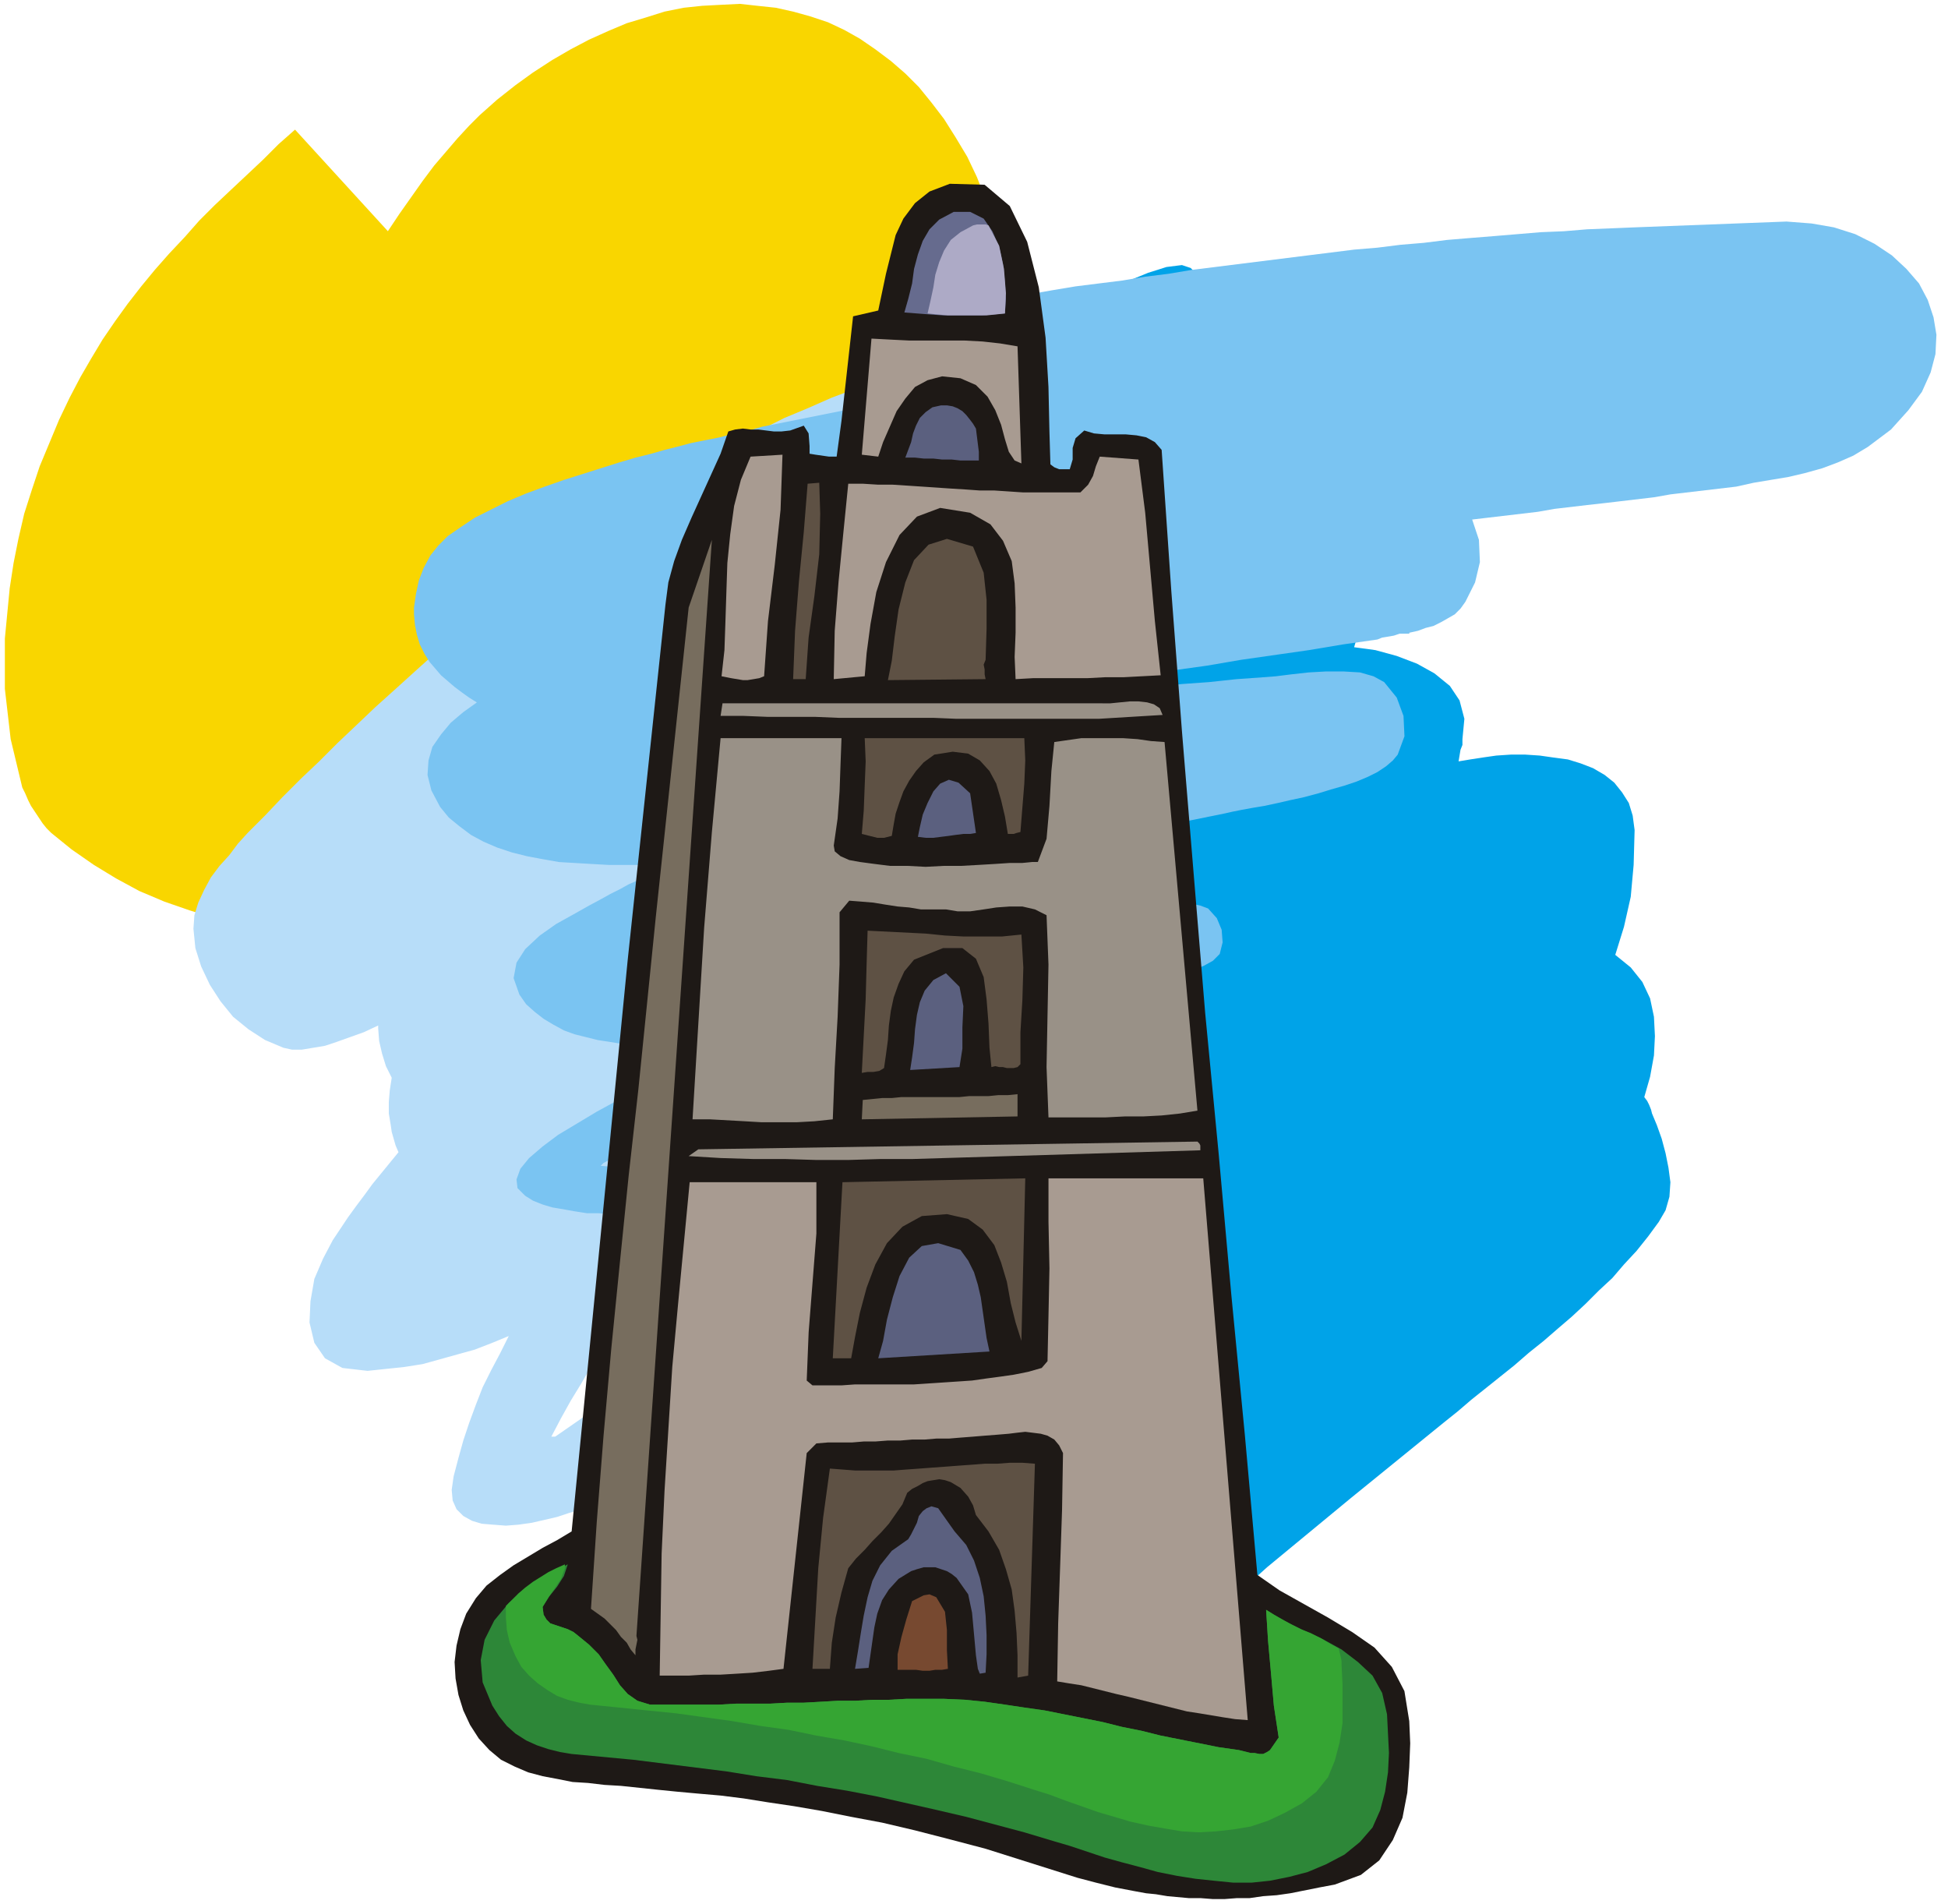 <svg xmlns="http://www.w3.org/2000/svg" fill-rule="evenodd" height="1.968in" preserveAspectRatio="none" stroke-linecap="round" viewBox="0 0 2014 1968" width="2.014in"><style>.pen1{stroke:none}.brush9{fill:#a89b91}.brush10{fill:#5b607f}.brush11{fill:#5e5144}.brush12{fill:#776d5e}.brush13{fill:#999187}</style><path class="pen1" style="fill:#00a3e8" d="m1031 1491 35-10-3 5 5-4 4-3 5-4 5-4 4-3 5-4 4-3 5-3v-20h-5l-6 1h-23l-5-1h-6l-25-5-21-10-17-13-12-18-8-20-3-22 3-23 7-24 5-13 6-12 6-12 6-12 7-12 7-11 8-12 9-11-18-10-11-15-5-18 1-21 4-21 8-22 11-20 13-18 8-9 7-9 8-8 8-8 8-8 8-9 8-8 9-8-9 4-9 4-10 4-10 3-10 3-10 3-10 3-11 2-16 1-13-4-12-7-8-10-6-12-2-14 1-15 5-15 11-21 13-20 13-20 14-19 15-19 16-18 16-17 18-16h-8l-7 1h-32l-8-1h-9l-8-3-6-5-6-6-3-7-2-8v-9l2-8 4-8 7-14 9-13 9-14 9-13 11-13 11-13 12-13 12-12-11 2-11 2h-17l-6-2-5-4-3-4-1-7v-24l1-23 3-23 7-21 10-20 11-18 12-16 12-16 13-14 13-13 14-11 14-11 15-9 16-8 16-7 16-6 17-4 18-4 18-3 18-2-1-11-2-9-4-9-5-8-7-9-9-9-11-10-12-12-58 13-22 12-21 13-20 14-19 16-18 16-17 17-16 18-16 19-15 20-14 20-13 20-13 21-13 22-12 21-12 22-11 22 4 8 4 8 5 8 5 7 6 8 5 8 5 7 5 8-2 2-3-4-5-8-7-10-7-12-8-10-6-10-4-7-1-3 9-18 9-18 9-19 10-19 11-19 11-20 11-19 12-18 12-19 13-18 13-17 14-16 14-16 14-14 15-14 15-12 9-6 15-8 19-10 22-9 22-9 19-6 16-2 9 3 10 10 11 9 11 10 10 9 9 11 7 11 6 12 4 13 1 2v5h17l8 1h9l8 1 8 1 8 1 9 1 11 5 9 10 8 16 7 17 5 19 3 17 1 15v10l-2 17-5 15-7 15-9 14 8 5 8 6 6 6 5 6 4 7 3 8v9l-1 9-5 17-5 17-6 18-5 17 22 3 22 6 21 8 18 10 16 13 10 15 5 19-2 21v6l-2 5-1 6-1 6 12-2 13-2 14-2 15-1h15l15 1 14 2 15 2 13 4 13 5 12 7 10 8 8 10 7 11 4 13 2 15-1 36-3 33-7 31-9 29 16 13 12 15 8 17 4 19 1 20-1 20-4 22-6 21 3 4 2 4 2 5 1 4 5 12 5 14 4 15 3 15 2 15-1 15-4 14-7 12-11 15-12 15-13 14-12 14-14 13-14 14-14 13-14 12-15 13-15 12-15 13-15 12-15 12-15 12-14 12-15 12-96 78-86 71-10 9-10 9-10 10-11 9-10 9-11 9-11 8-12 8-14 8-14 7-15 7-14 6-15 6-15 6-14 6-15 6-78-252z"/><path class="pen1" style="fill:#f9d600" d="m401 239 12-18 12-17 12-17 12-16 12-14 12-14 12-13 11-11 18-16 19-15 18-13 20-13 19-11 19-10 20-9 19-8 20-6 19-6 20-4 19-2 19-1 20-1 18 2 19 2 18 4 18 5 18 6 17 8 16 9 16 11 16 12 15 13 14 14 13 16 13 17 12 19 12 20 10 21 9 23 9 24 2 5 2 5 1 5 2 5 14 21 13 23 11 22 10 24 7 24 6 25 5 25 2 25 1 28-1 28-3 26-6 26-8 25-9 25-12 23-13 23-14 22-16 21-17 21-18 20-19 18-19 18-20 18-21 16-21 15-22 15-23 14-25 13-24 13-26 13-27 11-27 12-27 10-29 10-28 9-29 8-30 7-29 6-30 5-29 4-30 4-30 2-29 1h-30l-29-2-28-2-29-4-28-5-27-7-26-8-26-9-26-11-24-13-23-14-23-16-21-17-5-5-4-5-4-6-4-6-4-6-3-6-3-7-3-6-12-50-6-52v-52l5-52 4-26 5-25 6-26 8-25 8-24 10-24 10-24 11-23 11-21 11-19 12-20 13-19 13-18 14-18 14-17 15-17 16-17 15-17 16-16 17-16 16-15 17-16 16-16 17-15 96 105z"/><path class="pen1" style="fill:#b7ddf9" d="M983 477h5l4 1 5 1 3 1 17 8 15 10 14 13 12 15 9 16 6 18 3 18v19l-5 19-8 17-11 15-14 15-14 14-16 13-15 13-14 13-7 5-6 5-6 5-5 5 5 12 4 13 2 12v13l-3 16-7 16-11 18-15 19-16 18-17 18-17 16-16 15 3 4 3 5 3 4 2 5 5 18-1 19-6 18-11 17-14 17-16 16-17 15-18 13 21 41 33 30-3 2-3 3-3 3-4 2v1l-7 6-8 7-7 7-8 6-7 7-8 7-8 7-8 6-15 15-15 16-15 16-15 17-14 16-14 17-14 17-13 18-13 17-13 18-12 18-12 18-11 19-11 18-10 18-10 19h4l13-9 13-9 13-10 13-9 13-9 12-10 13-10 12-9 13-10 12-10 12-10 13-10 12-10 12-10 12-10 12-10 10-13 10-12 11-12 11-12 11-12 11-11 11-11 12-11 11-11 12-10 12-9 12-10 12-8 12-9 12-8 12-7 5-2 6-1 6-1 5 1 6 1 5 2 4 3 4 4 5 13-1 14-6 14-10 14-13 14-12 12-12 11-9 9-10 9-10 10-10 10-11 9-10 10-10 10-11 10-10 10-10 10-11 10-10 10-11 10-10 10-11 10-10 10-11 10-4 6-4 7-5 6-4 7-4 7-5 6-4 7-4 6 10-5 10-5 9-5 9-6 9-6 9-6 9-7 9-8 6-5 5-5 6-5 6-5 6-5 6-6 7-5 6-5 7-8 6-8 6-7 6-7 5-6 4-5 3-4 3-4 84-72 5-5 8-7 9-9 11-11 11-10 12-10 11-8 11-7 1-1h2l7-3 5-1 5 1 3 3 3 4 1 6-1 5-3 6-106 111-12 11-12 12-12 11-12 12-12 11-12 11-12 11-11 11-12 11-12 11-12 10-13 10-12 10-13 10-13 9-14 9-19 22-20 22-18 22-19 23-18 23-18 23-18 23-17 24 106-89v1l-6 6-12 12-16 15-18 17-20 17-18 17-16 14-13 10h-1l-1 1-1 1v1l-1-2-2 1-2 1h-2l1-6 7-13 12-18 17-24 20-27 24-29 25-32 27-33-6 3-7 3-6 3-7 3-6 3-7 3-6 3-7 3-7 1-7-1-6-2-6-4-4-5-2-6v-7l1-7 1-1v-2l-6 5-7 4-6 5-6 4-7 4-6 4-7 4-6 4-7 4-9 4-10 3-12 4-13 3-13 3-14 2-13 1-13-1-12-1-10-3-9-5-7-7-4-9-1-11 2-14 5-19 5-18 6-18 7-19 7-18 9-18 9-17 9-18-17 7-18 7-18 5-18 5-18 5-19 3-19 2-19 2-26-3-18-10-11-16-5-21 1-22 4-23 9-21 10-19 8-12 8-12 8-11 9-12 8-11 9-11 9-11 9-11-3-7-2-7-2-7-1-7-2-12v-12l1-12 2-13-6-12-4-13-3-13-1-13v-3l-15 7-14 5-14 5-12 4-12 2-12 2h-10l-9-2-19-8-17-11-16-13-13-16-11-17-9-19-6-19-2-20 1-14 4-13 6-13 7-13 9-12 10-11 9-12 10-11 18-18 18-19 19-19 19-18 19-19 19-18 20-19 20-18 21-19 20-18 21-18 21-17 22-18 21-17 22-17 22-17 23-16 22-16 23-15 23-15 23-14 23-14 24-13 24-13 24-12 24-12 24-10 25-11 24-9 25-8 25-8 25-7 24 98z"/><path class="pen1" d="m922 325 24-4 23-3 24-4 24-3 24-4 24-3 23-4 24-4 24-3 24-3 24-4 24-3 24-4 24-3 24-3 24-3 24-3 24-3 24-3 24-3 24-2 24-3 24-2 24-3 24-2 25-2 24-2 24-2 24-1 24-2 25-1 24-1 157-6 26 2 23 4 22 7 20 10 18 12 15 14 13 15 9 17 6 18 3 18-1 20-5 19-9 20-14 19-18 20-24 18-15 9-16 7-16 6-18 5-17 4-18 3-18 3-18 4-17 2-17 2-17 2-17 2-17 3-17 2-17 2-17 2-18 2-17 2-17 2-17 3-17 2-17 2-17 2-17 2 7 21 1 23-5 21-10 20-5 7-6 6-7 4-7 4-8 4-8 2-8 3-9 2v1h-10l-6 2-6 1-6 1-5 2-35 5-36 6-35 5-35 5-35 6-36 5-35 5-35 6-35 5-35 5-35 5-35 5-35 5-35 5-35 5-35 5 28-3 27-2 28-3 27-3 28-3 28-3 28-3 27-3 28-3 28-2 28-3 27-3 28-3 28-2 28-3 28-2 13-1 16-2 18-2 18-1h18l17 1 14 4 11 6 13 16 7 19 1 21-7 19-5 6-7 6-9 6-10 5-12 5-12 4-14 4-13 4-15 4-14 3-13 3-14 3-12 2-11 2-10 2-9 2-202 41-21 5-21 6-20 6-21 6-21 5-20 6-21 6-20 6-21 6-21 7-20 6-21 6-21 6-20 6-21 6-21 6-39 18 31-2 30-3 31-2 30-3 30-3 31-3 30-3 30-3 30-3 30-4 30-3 31-4 30-4 30-4 30-5 30-4 9-1 9-2 10-2 9-2 9-1h9l9 2 8 3 9 10 5 12 1 13-3 12-7 7-9 5-9 4-11 3-10 3-11 3-11 2-10 3-35 10-35 9-36 10-36 9-36 10-36 10-36 10-36 10-36 11-36 11-35 12-34 13-35 14-33 14-32 16-32 17-3 3 12 1 11 1h12l13 1h12l12-1 13-1 13-1 27-3 28-4 27-3 27-3 27-4 28-3 27-3 27-3 28-3 27-3 27-3 28-3 27-3 28-3 27-3 28-3h24l16 3 7 6v8l-6 10-11 10-14 12-17 12-18 11-18 10-18 9-19 9-19 8-19 8-19 7-19 8-19 7-19 8-19 7-19 8-19 9-18 9-18 10-18 10 19-1 19-1 18-2 19-2 18-2 18-2 18-3 19-3 18-3 18-3 18-3 19-3 18-3 18-4 19-3 19-3h2l6-1 9-1 9-1 9-1 7 1 4 1-1 2-9 9-9 8-9 7-10 8-10 7-11 7-10 6-11 6-11 6-12 6-11 5-11 6-12 5-11 6-11 5-11 5 21-11 21-12 20-11 19-12 19-12 19-13 19-13 18-15-19 3-19 3-19 3-19 4-19 3-19 4-18 3-19 4-19 3-19 4-19 3-19 4-19 3-19 3-20 4-19 3-15 1-14 1h-14l-10-2-6-3v-6l8-9 17-12 18-11 18-10 18-10 18-9 19-9 18-8 19-8 18-8 19-8 18-8 18-8 19-9 18-9 17-9 18-10 17-11 10-8-26 3-27 3-26 3-26 4-27 3-26 4-27 4-26 3-26 4-27 5-26 4-27 4-26 4-26 4-27 5-26 4-9 1-11 2-11 1-11 1-13 1h-12l-13 1h-13l-13-1h-12l-13-2-11-2-12-2-10-3-10-4-8-5-8-8-1-9 4-11 9-11 14-12 16-12 20-12 20-12 22-12 22-11 20-10 20-9 16-8 14-6 9-4 5-2 7-3 7-2 8-3 7-3 8-2 7-3 8-2 7-3-11 2-11 1-11 2-11 1-12 2-11 1-11 2-11 2-11 1h-48l-13-1-12-2-13-2-12-3-12-3-11-4-11-6-10-6-9-7-9-8-7-10-6-17 3-16 9-14 15-14 17-12 18-10 16-9 13-7 9-5 10-5 9-5 9-4 9-5 9-4 9-5 9-4-16 1-16 1h-33l-18-1-17-1-17-1-17-3-16-3-16-4-15-5-14-6-13-7-12-9-11-9-9-11-9-17-4-16 1-15 4-14 9-13 10-12 13-11 14-10-8-5-7-5-8-6-7-6-7-6-6-7-6-7-5-8-5-10-3-10-2-10-1-11v-7l2-14 3-14 5-13 7-13 8-10 10-10 13-9 15-10 16-8 18-9 19-8 19-7 20-7 19-6 19-6 19-6 17-5 16-4 14-4 12-3 15-4 15-3 15-3 15-4 15-3 14-4 15-3 15-3 15-3 15-3 15-3 15-3 15-3 15-3 15-3 15-3-16-86zm107 1090z" style="fill:#7ac4f2"/><path class="pen1" style="fill:#1e1916" d="m1086 480 4 3 5 2h11l3-10v-12l3-10 9-8 10 3 11 1h22l11 1 10 2 9 5 7 8 10 146 11 145 12 146 12 145 14 146 13 145 14 145 13 145 23 16 25 14 25 14 25 15 23 16 18 20 13 25 5 31 1 23-1 25-2 26-5 26-10 23-14 21-19 15-27 10-16 3-15 3-15 3-14 2-14 1-14 2h-13l-13 1h-12l-13-1h-12l-11-1-11-1-12-2-10-1-11-2-21-4-20-5-19-5-19-6-19-6-19-6-19-6-19-6-38-10-35-9-34-8-32-6-30-6-29-5-27-4-25-4-24-3-23-2-22-2-20-2-19-2-19-2-17-1-17-2-16-1-15-3-16-3-15-4-14-6-14-7-12-10-11-12-9-14-7-15-5-16-3-17-1-17 2-17 4-17 6-16 10-16 11-13 14-11 14-10 15-9 15-9 15-8 15-9 58-591 39-367 3-23 6-22 8-22 10-23 10-22 10-22 10-22 8-23 7-2 8-1 8 1h8l8 1 8 1h8l9-1 14-5 5 8 1 13v8l6 1 7 1 7 1h8l5-37 4-36 4-36 4-36 26-6 4-19 4-19 5-20 5-20 8-17 12-16 15-12 21-8 36 1 26 22 18 37 12 47 7 52 3 51 1 46 1 34z"/><path class="pen1" style="fill:#666b8e" d="m1039 324-12 1-12 1h-40l-14-1-13-1-13-1 4-14 4-16 2-15 4-15 5-14 7-12 10-10 15-8h17l14 7 9 13 7 16 4 18 2 19 1 17-1 15z"/><path class="pen1" style="fill:#adaac6" d="m959 324 3-13 3-14 2-13 4-13 5-12 7-11 10-8 13-7 4-1h9l3 1 11 21 5 24 2 25-1 21-9 1-10 1h-40l-11-1-10-1z"/><path class="pen1 brush9" d="m1056 479-7-3-6-9-4-13-4-15-6-15-8-14-12-12-16-7-19-2-15 4-13 7-10 12-9 13-7 16-7 16-5 15-17-2 10-120 19 1 20 1h57l19 1 18 2 18 3 4 121z"/><path class="pen1 brush10" d="m1009 443 1 8 1 8 1 8v9h-19l-9-1h-10l-9-1h-10l-9-1h-10l3-8 3-8 2-9 3-8 4-8 6-6 7-5 9-2h6l6 1 5 2 5 3 4 4 4 5 3 4 3 5z"/><path class="pen1 brush9" d="m809 470-2 57-6 57-7 58-4 57-5 2-6 1-6 1h-5l-6-1-6-1-5-1-5-1 3-27 1-29 1-31 1-30 3-30 4-29 7-27 10-24 33-2z"/><path class="pen1 brush11" d="m848 531-1 42-5 43-6 43-3 43h-13l2-50 4-51 5-51 4-50 12-1 1 32z"/><path class="pen1 brush9" d="m894 699-32 3 1-50 4-51 5-51 5-50h15l16 1h15l15 1 15 1 15 1 15 1 16 1 14 1h15l15 1 15 1h59l8-8 5-9 3-10 4-10 40 3 7 55 5 56 5 56 6 56-19 1-19 1h-19l-19 1h-56l-18 1-1-23 1-25v-26l-1-25-3-23-9-21-13-17-21-12-31-5-24 9-18 19-14 28-10 31-6 33-4 30-2 24z"/><path class="pen1 brush12" d="m658 1691 1 4-1 5-1 5v6l-5-6-4-7-6-6-5-7-6-6-6-6-7-5-7-5 6-90 7-89 8-90 9-90 9-89 10-89 9-89 9-89 34-320 24-70-78 1133z"/><path class="pen1 brush11" d="m1019 682-2 5 1 5v5l1 5-101 1 4-20 3-25 4-28 7-28 9-23 15-16 19-6 27 8 11 27 3 28v30l-1 32z"/><path class="pen1 brush13" d="M1140 727h8l10-1 10-1h9l9 1 7 2 6 4 3 7-66 4H989l-24-1h-98l-24-1h-49l-25-1h-24l2-13h393zM862 874l1 6 6 5 9 4 11 2 15 2 16 2h18l19 1 19-1h18l18-1 17-1 15-1h13l10-1h6l9-24 3-34 2-36 3-30 14-2 14-2h43l15 1 14 2 14 1 34 381-18 3-19 2-19 1h-19l-20 1h-59l-2-52 1-53 1-53-2-51-12-6-13-3h-13l-14 1-13 2-14 2h-13l-12-2h-26l-12-2-12-1-13-2-12-2-12-1-13-1-10 12v54l-2 54-3 53-2 53-19 2-18 1h-37l-17-1-18-1-18-1h-18l6-99 6-99 8-99 9-97h125l-1 27-1 28-2 28-4 28z"/><path class="pen1 brush11" d="m1055 860-4 1-3 1h-6l-3-18-4-17-5-17-7-13-10-11-12-7-16-2-19 3-11 8-8 9-7 10-6 11-4 11-4 12-2 11-2 12-4 1-4 1h-7l-4-1-4-1-4-1-4-1 2-24 1-26 1-25-1-24h165l1 23-1 24-2 25-2 25z"/><path class="pen1 brush10" d="m1009 861-6 1h-7l-8 1-7 1-8 1-8 1h-8l-8-1 2-10 3-13 5-12 6-12 7-8 9-4 10 3 12 11 6 41z"/><path class="pen1 brush11" d="m1055 1100-3 3-4 1h-7l-4-1h-4l-4-1-4 1-2-20-1-25-2-25-3-23-8-19-14-11h-20l-30 12-10 12-6 13-5 14-3 14-2 15-1 15-2 15-2 14-5 3-6 1h-6l-6 1 2-38 2-38 1-37 1-34 20 1 20 1 20 1 20 2 19 1h40l20-2 2 34-1 34-2 33v33z"/><path class="pen1 brush10" d="m995 1084-3 19-51 3 2-13 2-15 1-14 2-15 3-13 5-12 9-11 13-7 14 14 4 20-1 22v22z"/><path class="pen1 brush12" d="M1052 1131v23l-161 3 1-20 10-1 10-1h10l10-1h60l10-1h20l10-1h10l10-1z"/><path class="pen1 brush13" d="m1238 1180 2 2 1 2v5l-33 1-33 1-33 1-33 1-33 1-33 1-33 1-33 1-33 1h-33l-34 1h-33l-33-1h-33l-33-1-33-2 10-7 516-8z"/><path class="pen1 brush9" d="m834 1427 6 5h30l14-1h61l15-1 15-1 15-1 15-1 14-2 15-2 14-2 15-3 14-4 6-7 1-47 1-49-1-48v-45h160l46 560-13-1-13-2-12-2-12-2-13-2-12-3-12-3-12-3-12-3-12-3-13-3-12-3-12-3-12-3-13-2-12-2 1-60 2-58 2-59 1-59-4-8-5-6-7-4-7-2-8-1-8-1-9 1-8 1-12 1-13 1-12 1-13 1-12 1h-13l-12 1h-13l-12 1h-13l-13 1h-12l-12 1h-25l-12 1-10 10-24 223-15 2-17 2-16 1-17 1h-17l-16 1h-30l1-63 1-63 3-65 4-64 4-64 6-65 6-63 6-63h131v53l-4 51-4 51-2 50z"/><path class="pen1 brush11" d="m979 1255-26 2-20 11-16 17-12 22-9 24-7 26-5 25-4 22h-19l10-182 189-4-4 168-6-19-5-20-4-22-6-20-7-18-12-16-15-11-22-5z"/><path class="pen1 brush10" d="m993 1292 8 11 6 12 4 13 3 13 2 14 2 14 2 14 3 14-115 7 5-18 4-22 6-23 7-22 10-19 13-12 17-3 23 7z"/><path class="pen1 brush11" d="m1063 1732-11 2v-23l-1-23-2-23-3-22-6-21-7-20-11-19-13-17-3-10-5-9-8-9-10-6-6-2-6-1-6 1-6 1-5 2-5 3-6 3-5 4-5 12-7 10-7 10-8 9-9 9-8 9-9 9-8 10-7 25-6 26-4 26-2 27h-18l3-52 3-52 5-52 7-51 13 1 13 1h40l13-1 14-1 13-1 14-1 13-1 14-1 13-1h13l13-1h13l13 1-7 219z"/><path class="pen1 brush10" d="m987 1583 12 14 8 16 6 18 4 19 2 20 1 20v20l-1 19-6 1-2-5-1-7-1-7-2-22-2-22-4-19-12-17-5-4-5-3-6-2-6-2h-12l-7 2-6 2-13 8-10 11-7 11-5 14-3 14-2 14-2 14-2 14-14 1 3-18 3-19 3-18 4-19 5-17 8-16 12-15 17-12 3-5 3-6 3-6 2-7 4-5 4-3 5-2 7 2 17 24z"/><path class="pen1" style="fill:#2d8738" d="m561 1661 1 8 3 5 4 4 6 2 6 2 6 2 6 3 5 4 11 9 10 10 7 10 8 11 7 11 8 9 10 7 13 4h71l18-1h35l18-1h17l18-1 17-1h18l18-1h17l18-1h39l22 1 20 2 21 3 20 3 21 3 20 4 20 4 20 4 20 5 20 4 20 5 20 4 20 4 20 4 21 3 4 1 4 1 4 1h4l5 1h4l4-2 3-2 9-13-5-33-3-34-3-33-2-32 18 11 20 10 20 9 20 11 17 13 15 14 10 18 5 22 1 20 1 20-1 20-3 20-5 19-8 18-13 15-16 13-19 10-19 8-19 5-20 4-19 2h-19l-20-2-19-2-19-3-20-4-18-5-19-5-18-5-18-6-18-6-17-5-30-9-30-8-30-8-30-7-31-7-31-7-31-6-31-5-31-6-32-4-31-5-32-4-32-4-32-4-32-3-32-3-12-2-12-3-12-4-11-5-11-7-9-8-8-10-7-11-10-24-2-23 4-21 10-20 15-18 18-16 21-13 22-11-4 12-7 11-8 10-7 11z"/><path class="pen1" style="fill:#35a533" d="M584 1617v4l-4 11-6 9-7 10-6 10 1 8 3 5 4 4 6 2 6 2 6 2 6 3 5 4 11 9 10 10 7 10 8 11 7 11 8 9 10 7 13 4h71l18-1h35l18-1h17l18-1 17-1h18l18-1h17l18-1h39l22 1 20 2 21 3 20 3 21 3 20 4 20 4 20 4 20 5 20 4 20 5 20 4 20 4 20 4 21 3 4 1 4 1 4 1h4l5 1h4l4-2 3-2 9-13-5-33-3-34-3-33-2-32 8 5 9 5 9 5 10 5 10 4 10 5 10 6 9 5 1 4 1 4 1 5v4l1 20v40l-3 20-5 19-7 17-12 15-15 12-18 10-17 8-18 6-18 3-18 2-18 1-17-1-18-3-17-3-18-4-17-5-17-5-17-6-17-6-16-6-16-5-28-9-27-8-28-7-28-8-29-6-28-7-28-6-29-5-29-6-29-4-29-5-29-4-29-4-30-3-29-3-30-3-11-2-12-3-11-4-10-6-10-7-9-8-8-9-6-11-6-14-3-13-1-13v-12l7-7 6-6 7-6 8-6 8-5 8-5 8-4 9-4z"/><path class="pen1" style="fill:#774930" d="m980 1725-6 1h-7l-6 1h-7l-7-1h-19v-16l4-18 5-18 6-19 6-3 6-3 6-1 7 3 9 15 2 19v21l1 19z"/></svg>
